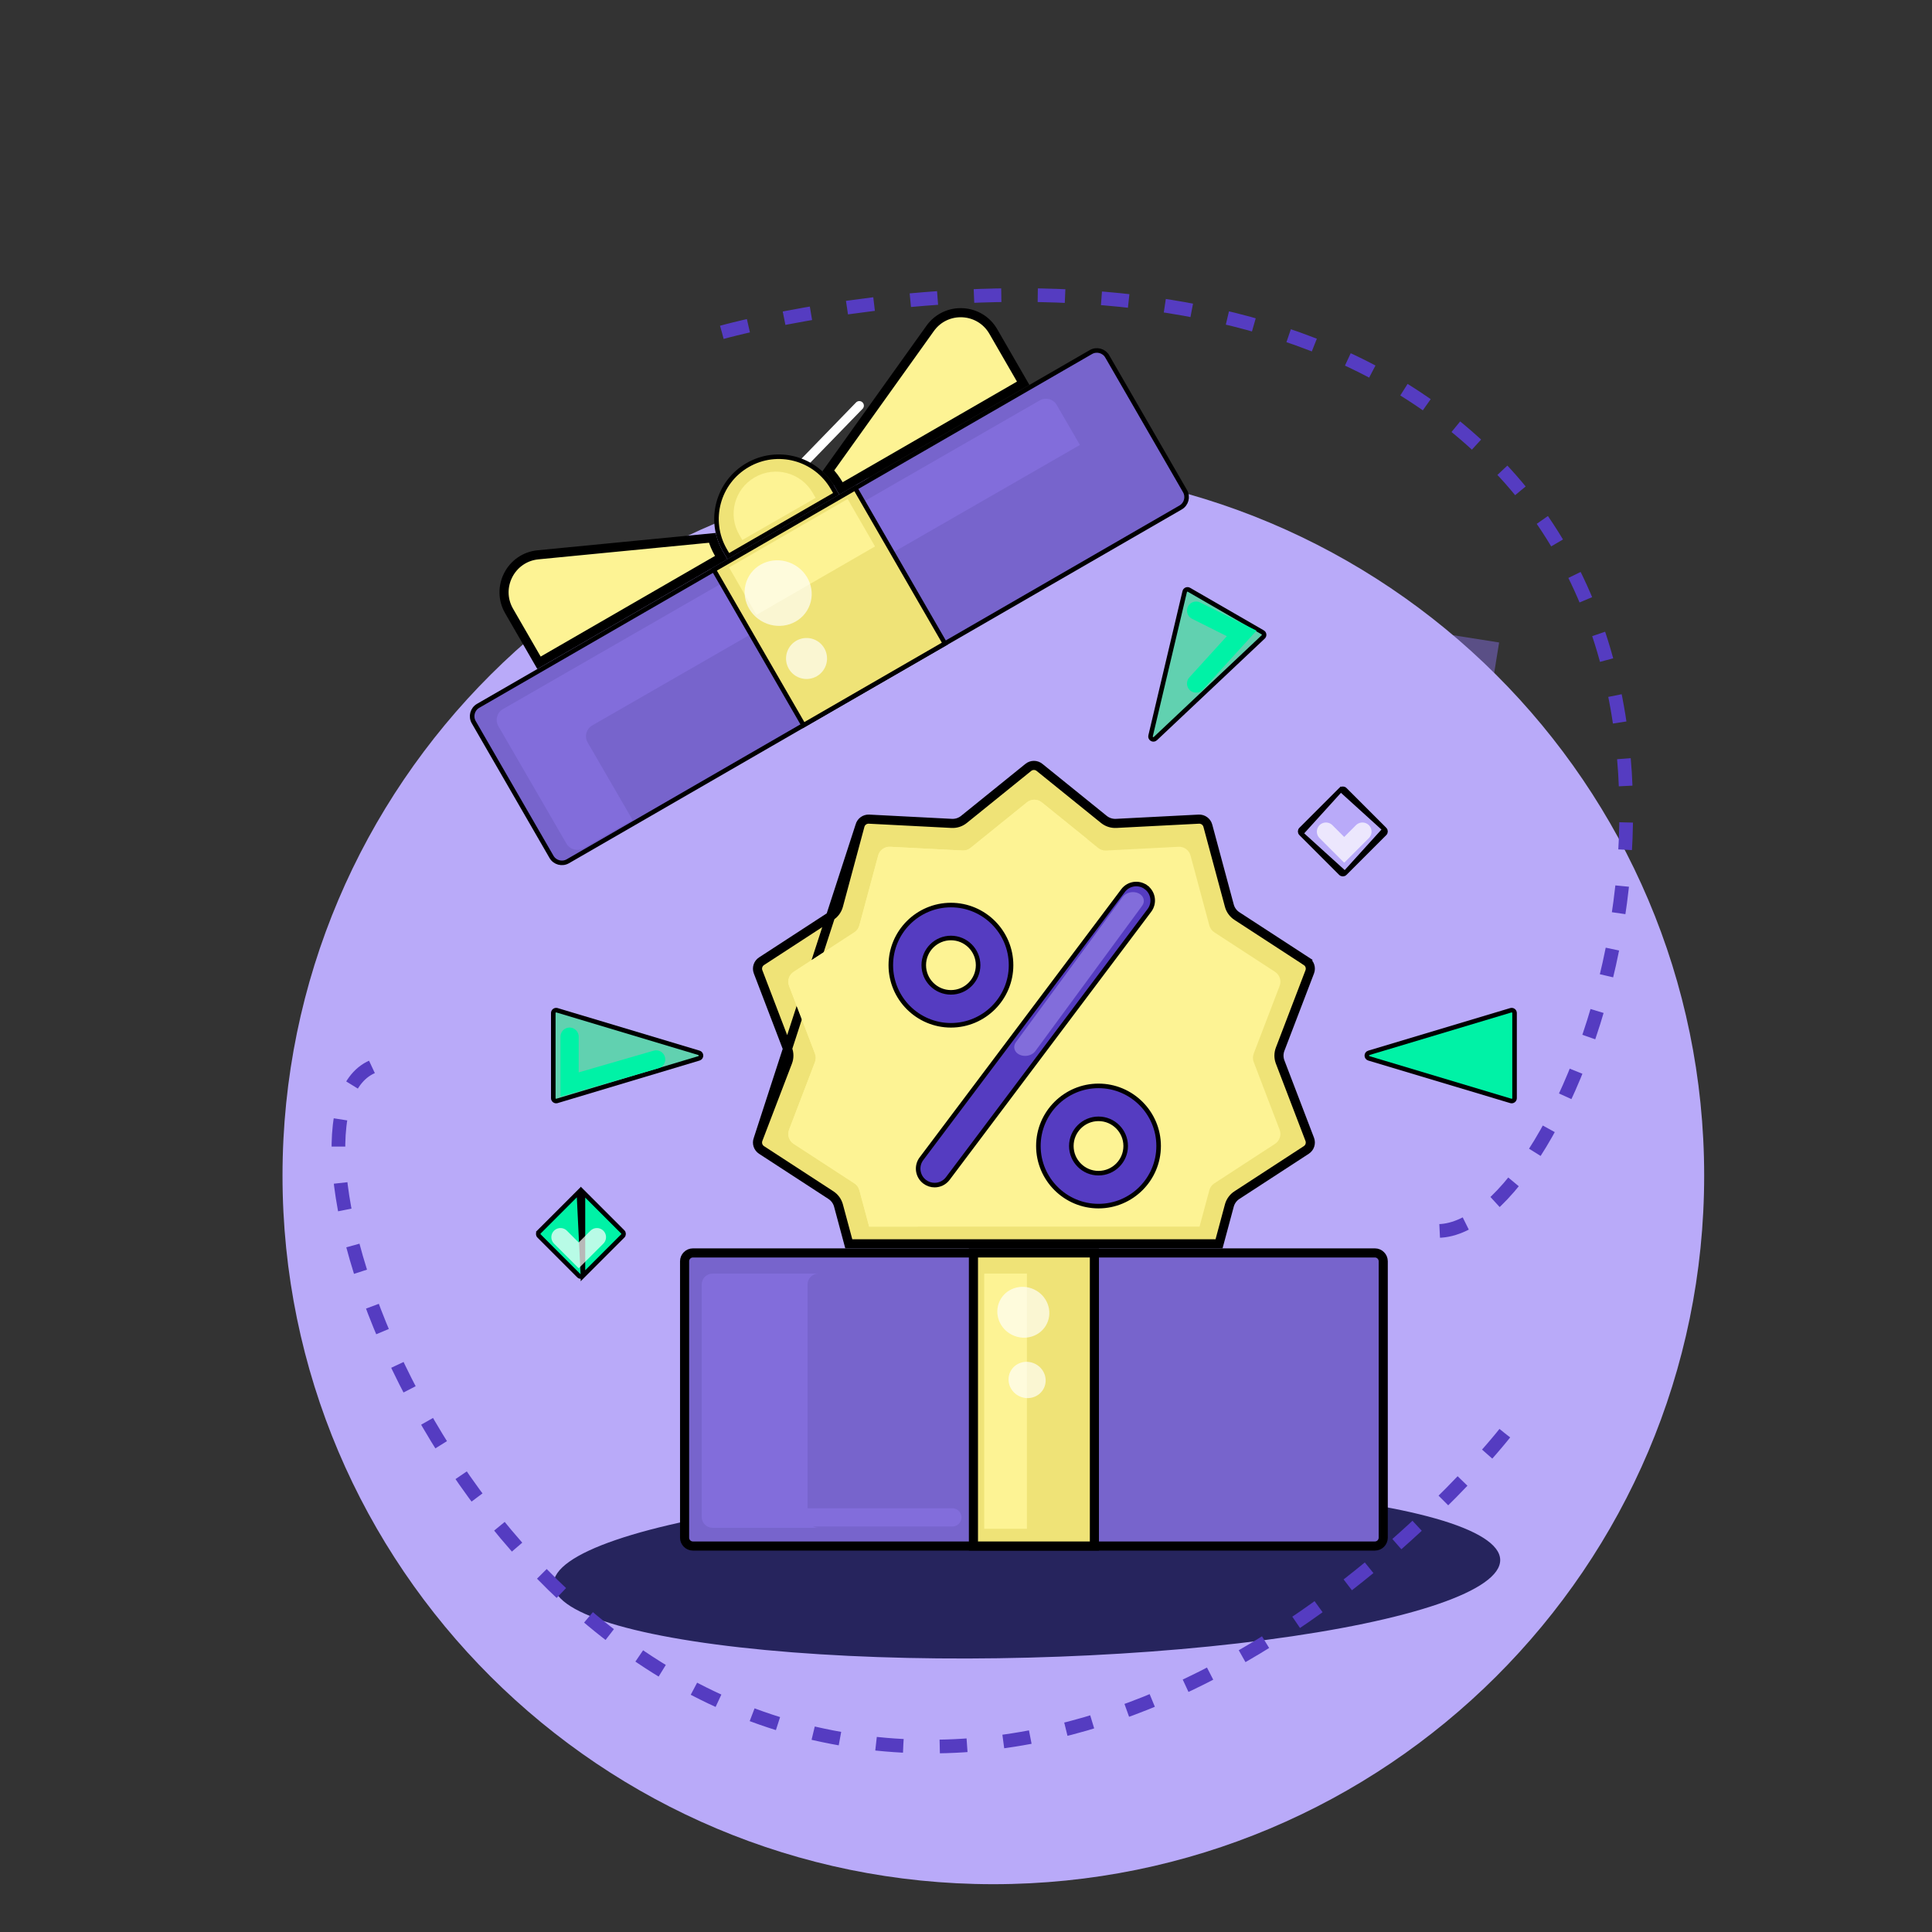<?xml version="1.0" encoding="UTF-8"?> <svg xmlns="http://www.w3.org/2000/svg" width="424" height="424" viewBox="0 0 424 424" fill="none"><rect x="0" y="0" width="424" height="424" fill="#333333" stroke="none"/><ellipse cx="149.5" cy="222" rx="7.5" ry="7" fill="white"></ellipse><ellipse cx="171" cy="210.5" rx="9" ry="8.5" fill="white"></ellipse><path d="M299 325.5L233.69 125.968L329 141L299 325.5Z" fill="#826DDB" fill-opacity="0.5"></path><ellipse cx="171.5" cy="247" rx="44.5" ry="45" fill="#FDF394" fill-opacity="0.47"></ellipse><circle cx="151" cy="221" r="10" fill="white" fill-opacity="0.8"></circle><ellipse cx="171" cy="208.5" rx="7" ry="6.5" fill="white" fill-opacity="0.8"></ellipse><line x1="156.979" y1="121.586" x2="188.586" y2="89.021" stroke="white" stroke-width="2" stroke-linecap="round"></line><ellipse rx="8.032" ry="7.899" transform="matrix(-0.946 0.325 -0.339 -0.941 177.127 238.039)" fill="white" fill-opacity="0.8"></ellipse><ellipse rx="5.669" ry="5.178" transform="matrix(-0.946 0.325 -0.339 -0.941 166.118 251.712)" fill="white" fill-opacity="0.8"></ellipse><path d="M200 150.5C195.5 148 183.8 146 173 158" stroke="white" stroke-width="2" stroke-linecap="round"></path><path d="M264.846 245.708C268.966 242.622 275.571 232.76 269.031 218" stroke="white" stroke-width="2" stroke-linecap="round"></path><path d="M374 258.009C374 343.889 304.157 413.509 218 413.509C131.844 413.509 62 343.889 62 258.009C62 172.129 131.844 102.509 218 102.509C304.157 102.509 374 172.129 374 258.009Z" fill="#B9AAF9"></path><ellipse cx="225.363" cy="345.001" rx="103.908" ry="18.79" transform="rotate(-1.494 225.363 345.001)" fill="#26245D"></ellipse><path d="M166.372 250.042L166.372 250.042C166.043 250.9 166.358 251.871 167.129 252.373L167.129 252.373L182.356 262.284L182.356 262.284C183.171 262.815 183.763 263.628 184.016 264.568C184.016 264.568 184.016 264.568 184.016 264.568L186.276 272.969H267.534L269.794 264.568C270.047 263.628 270.638 262.815 271.453 262.284L271.454 262.284L286.68 252.373C287.451 251.871 287.766 250.9 287.438 250.041L280.945 233.074C280.945 233.073 280.945 233.073 280.944 233.073C280.596 232.164 280.596 231.159 280.945 230.25L287.438 213.282L287.438 213.282C287.767 212.424 287.451 211.453 286.68 210.951L287.226 210.113L286.68 210.951L271.454 201.04L271.453 201.04C270.638 200.509 270.047 199.696 269.794 198.756C269.794 198.756 269.794 198.756 269.794 198.756L265.074 181.212L265.074 181.212C264.835 180.324 264.009 179.724 263.091 179.771L263.091 179.771L244.946 180.704C243.975 180.754 243.018 180.443 242.261 179.831L228.13 168.412L228.13 168.412C227.415 167.834 226.394 167.834 225.68 168.412L225.68 168.412L211.549 179.831C210.792 180.443 209.835 180.754 208.863 180.704L190.719 179.771C189.801 179.724 188.975 180.324 188.736 181.212L166.372 250.042ZM166.372 250.042L172.865 233.073L172.865 233.073C173.213 232.164 173.213 231.159 172.865 230.25L172.865 230.25L166.372 213.282C166.372 213.282 166.372 213.282 166.372 213.282C166.044 212.424 166.359 211.452 167.129 210.951L182.356 201.04C182.356 201.04 182.356 201.04 182.356 201.04C183.172 200.509 183.763 199.695 184.016 198.756C184.016 198.756 184.016 198.756 184.016 198.756L188.736 181.212L166.372 250.042Z" fill="#EFE377" stroke="black" stroke-width="2"></path><path d="M301.733 339.294H152.076C151.063 339.294 150.242 338.473 150.242 337.46V276.803C150.242 275.791 151.063 274.969 152.076 274.969H301.733C302.746 274.969 303.568 275.791 303.568 276.803V337.46C303.568 338.473 302.746 339.294 301.733 339.294Z" fill="#7764CC" stroke="black" stroke-width="2"></path><path d="M177.224 332.91V281.893C177.224 280.576 178.291 279.509 179.608 279.509H156.384C155.067 279.509 154 280.576 154 281.893V332.91C154 334.227 155.067 335.294 156.384 335.294H179.608C178.291 335.294 177.224 334.227 177.224 332.91Z" fill="#826DDB"></path><path d="M213.632 274.969H240.178V339.294H213.632V274.969Z" fill="#EFE377" stroke="black" stroke-width="2"></path><path d="M216 279.509H225.368V335.509H216V279.509Z" fill="#FDF394"></path><path d="M184.051 106.319L184.051 106.319C183.409 105.208 182.648 104.21 181.792 103.329L204.13 72.078C207.621 67.195 214.991 67.552 217.993 72.751L224.551 84.11L184.559 107.199L184.051 106.319Z" fill="#FDF394" stroke="black" stroke-width="2"></path><path d="M158.283 122.369L118.291 145.459L111.733 134.099L111.733 134.099C108.732 128.901 112.108 122.339 118.082 121.758C118.082 121.758 118.082 121.758 118.082 121.758L156.315 118.038C156.65 119.219 157.134 120.378 157.775 121.489L157.775 121.489L158.283 122.369Z" fill="#FDF394" stroke="black" stroke-width="2"></path><path d="M182.752 107.069L182.752 107.069L183.51 108.382L159.832 122.052L159.074 120.739C155.299 114.2 157.54 105.84 164.078 102.065C170.616 98.29 178.977 100.53 182.752 107.069Z" fill="#EFE377" stroke="black"></path><path d="M162.907 118.509L179 109.269L178.339 108.131C175.773 103.711 170.091 102.197 165.647 104.749C161.203 107.3 159.681 112.951 162.246 117.37L162.907 118.509Z" fill="#FDF394"></path><path d="M239.411 77.263L239.411 77.263C240.668 76.537 242.275 76.968 243.001 78.225C243.001 78.225 243.002 78.225 243.002 78.225L260.065 107.78C260.791 109.038 260.361 110.645 259.103 111.371L124.624 189.012C123.366 189.738 121.759 189.308 121.033 188.05L103.969 158.495C103.243 157.237 103.674 155.63 104.931 154.904L239.411 77.263Z" fill="#7764CC" stroke="black"></path><path d="M128.964 162.937C128.207 161.631 128.656 159.962 129.967 159.208L237 97.651L231.914 88.875C231.157 87.569 229.481 87.121 228.17 87.876L110.371 155.625C109.06 156.379 108.611 158.048 109.368 159.354L124.315 185.144C125.072 186.45 126.748 186.897 128.059 186.143L138.825 179.951L128.964 162.937Z" fill="#826DDB"></path><path d="M156.648 125.043L187.688 107.121L207.38 141.229L176.341 159.15L156.648 125.043Z" fill="#EFE377" stroke="black"></path><path d="M160 124.534L186.023 109.509L192.035 119.922L166.012 134.946L160 124.534Z" fill="#FDF394"></path><path d="M253.56 162.091L253.56 162.091C253.102 162.523 252.364 162.096 252.509 161.485L252.509 161.485L259.996 129.836L259.996 129.835C260.093 129.423 260.562 129.22 260.93 129.433L277.107 138.773C277.107 138.773 277.107 138.773 277.108 138.773C277.475 138.985 277.534 139.492 277.225 139.783L277.225 139.783L253.56 162.091Z" fill="#61D1B0" stroke="black"></path><path d="M331.57 241.609L331.57 241.609L300.418 232.268C299.815 232.088 299.816 231.235 300.417 231.055L300.418 231.055L331.57 221.714L331.57 221.714C331.977 221.592 332.386 221.897 332.386 222.321V241.002C332.386 241.426 331.977 241.731 331.57 241.609Z" fill="#00F2A6" stroke="black"></path><path d="M122.239 221.714L122.24 221.714L153.392 231.054C153.995 231.235 153.994 232.088 153.392 232.268L153.392 232.268L122.24 241.608L122.239 241.608C121.833 241.73 121.424 241.426 121.424 241.002V222.321C121.424 221.896 121.833 221.592 122.239 221.714Z" fill="#61D1B0" stroke="black"></path><path d="M294.252 173.289L285.519 182.023C285.271 182.27 285.271 182.671 285.519 182.919L294.252 173.289ZM294.252 173.289L293.904 172.94L294.252 173.289C294.5 173.042 294.901 173.041 295.149 173.289C295.149 173.289 295.149 173.289 295.149 173.289L303.882 182.022L294.252 173.289ZM294.252 191.653L285.519 182.919L295.149 191.653C294.901 191.9 294.5 191.9 294.252 191.653ZM303.883 182.919L295.149 191.653L303.883 182.023C304.13 182.271 304.13 182.672 303.883 182.919Z" fill="#C4E2FF" stroke="black"></path><path d="M127.037 261.617L118.303 270.35L117.952 269.999L118.303 270.35C118.056 270.598 118.055 270.999 118.303 271.247L127.037 279.98C127.284 280.228 127.685 280.228 127.933 279.98L127.037 261.617ZM127.037 261.617C127.284 261.369 127.685 261.369 127.933 261.617L127.037 261.617ZM136.667 271.247L127.934 279.98V261.617L136.667 270.35C136.915 270.598 136.915 270.999 136.667 271.247Z" fill="#00F2A6" stroke="black"></path><path d="M158.423 72.932C158.423 72.932 270.587 41.341 328.919 102.353C387.252 163.365 340.544 276.756 313.03 269.849" stroke="#553CC1" stroke-width="3" stroke-dasharray="6 8"></path><path d="M330.243 314.534C330.243 314.534 263.597 399.894 178.688 380.413C93.779 360.932 56.491 242.711 82.35 233.86" stroke="#553CC1" stroke-width="3" stroke-dasharray="6 8"></path><path d="M173.171 247.937C172.736 249.075 173.154 250.361 174.175 251.026L187.51 259.705C188.043 260.053 188.43 260.585 188.595 261.199L190.749 269.205H263.252L265.406 261.199C265.571 260.585 265.958 260.053 266.491 259.705L279.826 251.026C280.846 250.361 281.264 249.075 280.829 247.937L275.143 233.078C274.915 232.483 274.915 231.826 275.143 231.231L280.829 216.372C281.265 215.235 280.847 213.948 279.826 213.284L266.491 204.604C265.958 204.257 265.571 203.725 265.406 203.11L261.272 187.746C260.956 186.571 259.861 185.775 258.645 185.838L242.755 186.654C242.119 186.687 241.494 186.484 240.999 186.083L228.624 176.083C227.677 175.318 226.324 175.318 225.377 176.083L213.002 186.083C212.507 186.484 211.881 186.687 211.246 186.654L195.356 185.838C194.14 185.775 193.045 186.571 192.729 187.746L188.595 203.11C188.43 203.725 188.043 204.257 187.51 204.604L174.175 213.284C173.155 213.948 172.737 215.235 173.171 216.372L178.858 231.231C179.085 231.826 179.085 232.484 178.858 233.078L173.171 247.937Z" fill="#FDF394"></path><path d="M173.171 247.937C172.736 249.075 173.154 250.361 174.175 251.026L187.509 259.705C188.043 260.053 188.43 260.585 188.595 261.199L190.749 269.205H201.4C199.234 262.449 198.063 255.248 198.063 247.773C198.063 219.606 214.667 195.321 238.619 184.16L228.624 176.083C227.677 175.318 226.324 175.318 225.376 176.083L213.001 186.083C212.506 186.483 211.881 186.686 211.245 186.654L195.355 185.837C194.139 185.775 193.045 186.57 192.728 187.746L188.594 203.11C188.429 203.725 188.042 204.257 187.509 204.604L174.174 213.283C173.154 213.948 172.736 215.234 173.171 216.371L178.857 231.231C179.085 231.825 179.085 232.483 178.857 233.077L173.171 247.937Z" fill="#FDF394"></path><path d="M221.888 211.819C221.888 219.093 215.969 225.013 208.694 225.013C201.419 225.013 195.5 219.093 195.5 211.819C195.5 204.544 201.419 198.625 208.694 198.625C215.969 198.625 221.888 204.544 221.888 211.819ZM214.658 211.819C214.658 208.53 211.983 205.854 208.694 205.854C205.405 205.854 202.73 208.53 202.73 211.819C202.73 215.108 205.405 217.783 208.694 217.783C211.983 217.783 214.658 215.108 214.658 211.819Z" fill="#553CC1" stroke="black"></path><path d="M227.886 251.503C227.886 244.229 233.806 238.31 241.08 238.31C248.355 238.31 254.274 244.229 254.274 251.503C254.274 258.778 248.355 264.697 241.08 264.697C233.806 264.697 227.886 258.778 227.886 251.503ZM235.116 251.503C235.116 254.793 237.791 257.468 241.08 257.468C244.37 257.468 247.045 254.793 247.045 251.503C247.045 248.214 244.37 245.539 241.08 245.539C237.791 245.539 235.116 248.214 235.116 251.503Z" fill="#553CC1" stroke="black"></path><path d="M246.472 195.452L246.472 195.452C247.672 193.856 249.938 193.535 251.533 194.736L251.834 194.336L251.533 194.736C253.129 195.936 253.45 198.202 252.25 199.797L252.25 199.797L208.004 258.64C207.293 259.585 206.21 260.082 205.111 260.082C204.356 260.082 203.594 259.847 202.942 259.357C201.347 258.157 201.026 255.891 202.226 254.295L246.472 195.452Z" fill="#553CC1" stroke="black"></path><ellipse cx="170.776" cy="130.161" rx="7.147" ry="7.412" transform="rotate(115.648 170.776 130.161)" fill="white" fill-opacity="0.67"></ellipse><ellipse cx="224.58" cy="287.993" rx="5.542" ry="5.747" transform="rotate(115.648 224.58 287.993)" fill="white" fill-opacity="0.67"></ellipse><ellipse cx="225.409" cy="302.849" rx="3.955" ry="4.101" transform="rotate(115.648 225.409 302.849)" fill="white" fill-opacity="0.67"></ellipse><circle cx="177.005" cy="144.514" r="4.5" transform="rotate(115.648 177.005 144.514)" fill="white" fill-opacity="0.67"></circle><path d="M175 333.009H209" stroke="#826DDB" stroke-width="4" stroke-linecap="round"></path><path d="M249.837 196.029C248.659 195.49 247.117 195.851 246.393 196.835L222.952 228.721C222.229 229.705 222.597 230.94 223.775 231.479C224.256 231.698 224.797 231.768 225.318 231.708C226.075 231.619 226.79 231.255 227.218 230.673L250.659 198.787C251.383 197.803 251.015 196.569 249.837 196.029Z" fill="#826DDB"></path><path d="M125 227.509V238.009L144 232.509" stroke="#00F2A6" stroke-width="4" stroke-linecap="round"></path><path d="M262.5 134.009L272.5 139.009L262.5 150.009" stroke="#00F2A6" stroke-width="4" stroke-linecap="round"></path><path d="M123 271.509L127 275.509L131 271.509" stroke="white" stroke-opacity="0.72" stroke-width="4" stroke-linecap="round"></path><path d="M291 182.509L295 186.509L299 182.509" stroke="white" stroke-opacity="0.72" stroke-width="4" stroke-linecap="round"></path></svg> 